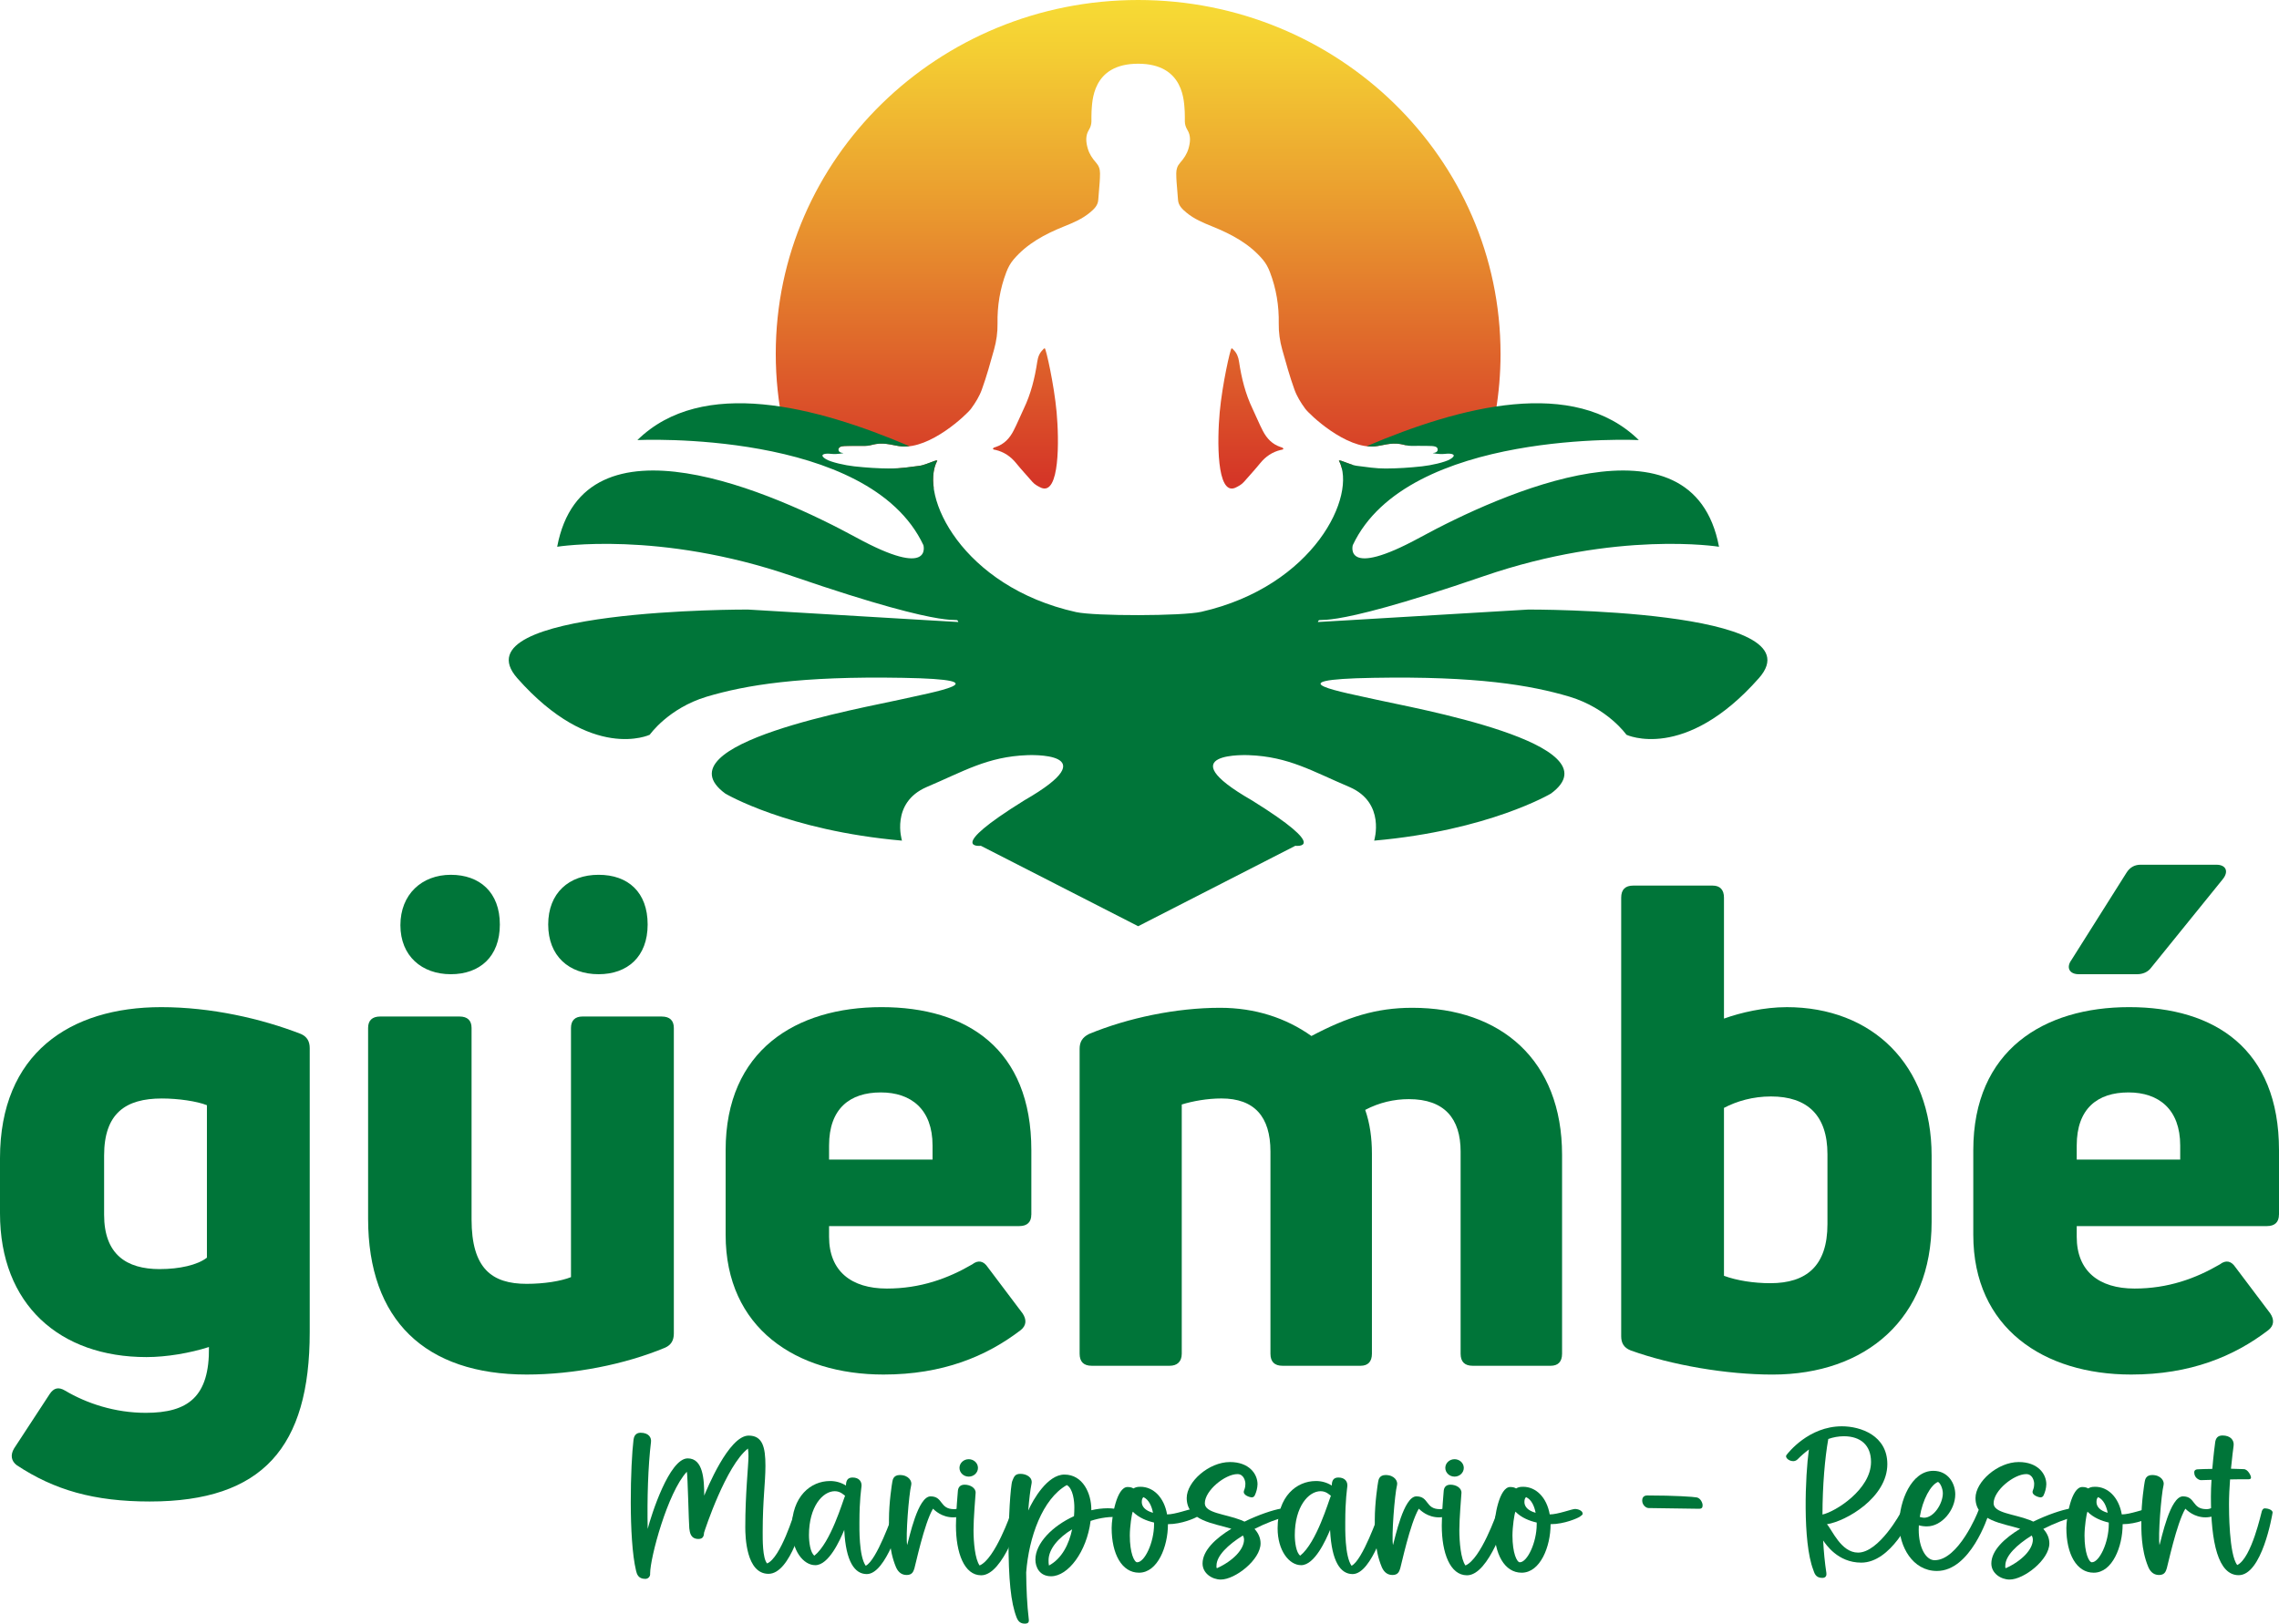 <svg xmlns:inkscape="http://www.inkscape.org/namespaces/inkscape" xmlns:sodipodi="http://sodipodi.sourceforge.net/DTD/sodipodi-0.dtd" xmlns:xlink="http://www.w3.org/1999/xlink" xmlns="http://www.w3.org/2000/svg" xmlns:svg="http://www.w3.org/2000/svg" id="Capa_1" viewBox="0 0 1011.09 720.54" sodipodi:docname="logo oficial G&#xFC;emb&#xE9;.svg" width="1011.09" height="720.54" inkscape:version="1.2.2 (b0a8486, 2022-12-01)"><defs id="defs19"><style id="style2">      .st0 {        fill: url(#linear-gradient2);      }      .st1 {        fill: #007539;      }      .st2 {        fill: url(#linear-gradient1);      }      .st3 {        fill: url(#linear-gradient4);      }      .st4 {        fill: url(#linear-gradient3);      }      .st5 {        fill: url(#linear-gradient);      }    </style><linearGradient id="linear-gradient" x1="590.22" y1="249.58" x2="590.22" y2="472.46" gradientTransform="translate(-100.84,-97.8)" gradientUnits="userSpaceOnUse"><stop offset="0" stop-color="#f8e135" id="stop4"></stop><stop offset=".15" stop-color="#f4ce33" id="stop6"></stop><stop offset=".45" stop-color="#ea9c2f" id="stop8"></stop><stop offset=".87" stop-color="#da4e29" id="stop10"></stop><stop offset="1" stop-color="#d53627" id="stop12"></stop></linearGradient><linearGradient id="linear-gradient1" x1="732.39" y1="249.58" x2="732.39" y2="472.46" xlink:href="#linear-gradient"></linearGradient><linearGradient id="linear-gradient2" x1="539.98" y1="249.58" x2="539.98" y2="472.46" xlink:href="#linear-gradient"></linearGradient><linearGradient id="linear-gradient3" x1="690.3" y1="249.58" x2="690.3" y2="472.46" xlink:href="#linear-gradient"></linearGradient><linearGradient id="linear-gradient4" x1="640.26" y1="249.58" x2="640.26" y2="472.46" xlink:href="#linear-gradient"></linearGradient><linearGradient inkscape:collect="always" xlink:href="#linear-gradient" id="linearGradient261" gradientUnits="userSpaceOnUse" gradientTransform="translate(-100.84,-97.8)" x1="590.22" y1="249.58" x2="590.22" y2="472.46"></linearGradient></defs><g id="g31" transform="translate(-34.47,-162.33)"><path class="st5" d="m 498.01,316.94 c -0.42,-0.1 -0.6,0.35 -0.86,0.59 -1.52,1.47 -2.17,3.18 -2.5,5.37 -1.08,7.18 -2.8,14.19 -5.98,20.81 -1.56,3.26 -2.9,6.62 -4.58,9.84 -1.77,3.4 -4.15,5.89 -7.79,7.13 -0.48,0.16 -1.05,0.2 -1.35,0.81 0.38,0.48 0.84,0.42 1.23,0.51 3.72,0.89 6.68,2.89 9.09,5.86 2.32,2.85 4.81,5.55 7.23,8.32 1.07,1.22 2.47,1.95 3.9,2.63 8.27,3.43 7.97,-21.19 6.84,-33.59 -1.14,-12.4 -4.72,-28.14 -5.23,-28.28 z" id="path21" style="fill:url(#linearGradient261)"></path><path class="st2" d="m 628.49,366.73 c 0.6,1.1 1.03,2.33 1.35,3.67 l 4.77,-1.76 c -1.46,-0.44 -2.89,-1.07 -4.34,-1.55 -0.58,-0.19 -1.13,-0.49 -1.78,-0.36 z" id="path23" style="fill:url(#linear-gradient1)"></path><path class="st0" d="m 450.34,366.73 c -0.64,-0.13 -1.2,0.16 -1.78,0.36 -2.1,0.7 -4.15,1.72 -6.3,1.99 -4.21,0.53 -8.43,1.2 -12.7,1.18 -0.55,0 -1.08,-0.02 -1.63,-0.03 l 20.82,8.66 c -0.65,-4.8 -0.13,-9.02 1.58,-12.16 z" id="path25" style="fill:url(#linear-gradient2)"></path><path class="st4" d="m 602.54,360.69 c -3.64,-1.24 -6.02,-3.73 -7.79,-7.13 -1.68,-3.22 -3.02,-6.58 -4.58,-9.84 -3.18,-6.63 -4.91,-13.64 -5.98,-20.81 -0.33,-2.19 -0.98,-3.9 -2.5,-5.37 -0.25,-0.25 -0.43,-0.7 -0.86,-0.59 -0.5,0.14 -4.09,15.88 -5.23,28.28 -1.14,12.4 -1.43,37.02 6.84,33.59 1.43,-0.68 2.83,-1.41 3.9,-2.63 2.42,-2.76 4.91,-5.47 7.23,-8.32 2.42,-2.97 5.38,-4.97 9.09,-5.86 0.39,-0.09 0.86,-0.04 1.23,-0.51 -0.3,-0.6 -0.88,-0.64 -1.35,-0.81 z" id="path27" style="fill:url(#linear-gradient3)"></path><path class="st3" d="m 700.19,319.34 c 0,-86.72 -71.99,-157.01 -160.77,-157.01 -88.78,0 -160.78,70.28 -160.78,157.01 0,10.88 1.14,21.5 3.28,31.74 l 24.67,10.27 c 0.37,-0.99 1.91,-1.12 4.46,-1.12 2.42,0 4.83,-0.06 7.25,-0.02 1.66,0.04 3.18,-0.56 4.78,-0.82 4.34,-0.71 8.01,0.73 11.23,1.04 12.9,1.26 29.09,-14.16 30.97,-16.71 1.96,-2.67 3.71,-5.49 4.84,-8.65 2.08,-5.78 3.72,-11.7 5.37,-17.62 1.06,-3.79 1.6,-7.64 1.54,-11.51 -0.15,-7.88 1.1,-15.48 3.9,-22.83 0.77,-2.02 1.78,-3.93 3.19,-5.59 5.99,-7.07 13.91,-11.27 22.28,-14.65 4.13,-1.66 8.19,-3.35 11.61,-6.21 1.75,-1.46 3.55,-3.09 3.71,-5.63 0.08,-1.35 0.2,-2.69 0.32,-4.03 0.23,-2.58 0.46,-5.15 0.46,-7.75 0,-1.86 -0.51,-3.34 -1.74,-4.72 -1.62,-1.8 -2.98,-3.84 -3.67,-6.2 -0.82,-2.81 -1.17,-5.71 0.47,-8.36 0.72,-1.19 1.1,-2.37 1.13,-3.7 0.04,-1.47 -0.06,-2.96 0.05,-4.42 0.32,-4.14 0.03,-21.24 20.67,-21.24 20.64,0 20.34,17.11 20.67,21.24 0.11,1.46 0.01,2.95 0.05,4.42 0.03,1.33 0.41,2.51 1.13,3.7 1.64,2.65 1.29,5.56 0.47,8.36 -0.69,2.35 -2.05,4.39 -3.67,6.2 -1.23,1.38 -1.74,2.86 -1.74,4.72 0,2.56 0.22,5.09 0.45,7.63 0.12,1.38 0.24,2.76 0.33,4.15 0.16,2.54 1.96,4.17 3.71,5.63 3.42,2.86 7.49,4.55 11.61,6.21 8.37,3.39 16.29,7.58 22.28,14.65 1.41,1.66 2.42,3.57 3.19,5.59 2.8,7.35 4.05,14.95 3.9,22.83 -0.06,3.87 0.48,7.72 1.54,11.51 1.66,5.92 3.29,11.83 5.37,17.62 1.13,3.16 2.88,5.98 4.84,8.65 1.88,2.56 18.06,17.98 30.97,16.71 3.22,-0.32 6.89,-1.76 11.23,-1.04 0.82,0.14 1.63,0.36 2.44,0.54 l 39.84,-14.73 c 1.43,-8.42 2.17,-17.06 2.17,-25.85 z" id="path29" style="fill:url(#linear-gradient4)"></path></g><path class="st1" d="m 678.04,270.51 c -89.05,5.32 -93.35,5.53 -93.35,5.53 1.18,-3.26 -2.27,5.74 73.59,-20.35 59.28,-20.38 104.37,-13.05 104.37,-13.05 -11.68,-61.95 -96.84,-23.64 -132.75,-4.07 -34.02,18.55 -29.73,3.36 -29.73,3.36 24.21,-51.53 126.9,-46.64 126.9,-46.64 -28.74,-28.16 -79.25,-14.99 -120.69,2.71 1.23,0.14 2.46,0.21 3.65,0.09 3.22,-0.32 6.89,-1.76 11.23,-1.04 1.6,0.26 3.12,0.86 4.78,0.82 2.42,-0.05 4.84,0.02 7.25,0.02 2.95,0 4.55,0.17 4.55,1.65 0,1 -1.03,1.45 -1.93,1.46 -1.25,0.02 2.63,0.73 5.03,0.43 3.82,-0.47 5.52,0.57 2.39,2.39 -2.3,1.34 -8.4,2.7 -12.42,3.13 -5.5,0.6 -10.62,0.94 -16.13,0.97 -4.27,0.02 -8.49,-0.65 -12.7,-1.18 -2.15,-0.27 -4.2,-1.3 -6.3,-1.99 -0.58,-0.19 -1.13,-0.49 -1.78,-0.36 8.31,15.28 -10.93,55.73 -61.01,67.12 -8.47,1.93 -47.28,1.97 -55.61,0.12 -50.47,-11.22 -69.88,-51.91 -61.53,-67.24 -0.64,-0.13 -1.2,0.16 -1.78,0.36 -2.1,0.7 -4.15,1.72 -6.3,1.99 -4.21,0.53 -8.43,1.2 -12.7,1.18 -5.5,-0.03 -10.63,-0.37 -16.13,-0.97 -4.02,-0.44 -10.12,-1.8 -12.42,-3.13 -3.12,-1.81 -1.43,-2.86 2.39,-2.39 2.4,0.29 6.28,-0.41 5.03,-0.43 -0.9,0 -1.93,-0.46 -1.93,-1.46 0,-1.49 1.6,-1.65 4.55,-1.65 2.42,0 4.83,-0.06 7.25,-0.02 1.66,0.04 3.18,-0.56 4.78,-0.82 4.34,-0.71 8.01,0.73 11.23,1.04 1.19,0.12 2.42,0.05 3.65,-0.09 -41.43,-17.69 -91.94,-30.87 -120.68,-2.71 0,0 102.69,-4.89 126.89,46.64 0,0 4.3,15.19 -29.72,-3.36 -35.91,-19.57 -121.08,-57.88 -132.76,4.07 0,0 45.09,-7.33 104.36,13.05 75.88,26.09 72.43,17.09 73.61,20.35 0,0 -4.29,-0.21 -93.35,-5.53 0,0 -129.63,-0.49 -102.33,30.44 33,37.36 58.78,25.12 58.78,25.12 0,0 8.2,-11.74 25.25,-16.89 17.25,-5.13 41.23,-9.19 87.01,-8.37 45.67,0.78 13.08,6.42 -1.54,9.74 -14.5,3.35 -107.36,19.52 -77.21,41.62 0,0 27.52,16.41 78.39,20.89 0,0 -5.24,-16.77 10.92,-23.77 16.45,-6.97 26.97,-13.51 44.67,-14.16 0,0 36.67,-1.79 -1.28,20.03 -35.66,22.13 -19.31,20.19 -19.31,20.19 l 69.79,35.69 69.72,-35.69 c 0,0 16.33,1.94 -19.31,-20.19 -37.98,-21.82 -1.28,-20.03 -1.28,-20.03 17.69,0.65 28.21,7.19 44.67,14.16 16.13,7 10.9,23.77 10.9,23.77 50.89,-4.48 78.43,-20.89 78.43,-20.89 30.13,-22.1 -62.74,-38.27 -77.23,-41.62 -14.62,-3.32 -47.23,-8.96 -1.54,-9.74 45.78,-0.81 69.76,3.24 87.01,8.37 17.04,5.16 25.24,16.89 25.24,16.89 0,0 25.77,12.24 58.78,-25.12 27.31,-30.92 -102.33,-30.44 -102.33,-30.44 z" id="path33"></path><path class="st1" d="m 66.46,666.34 c -24.74,0 -42.33,-5.07 -59.02,-16.1 -2.39,-1.79 -2.98,-4.47 -1.19,-7.45 l 15.8,-24.15 c 1.79,-2.68 3.88,-3.28 6.86,-1.49 9.54,5.66 22.06,9.84 35.77,9.84 18.78,0 28.32,-7.15 28.02,-29.21 -8.35,2.68 -18.78,4.47 -27.72,4.47 C 26.53,602.25 0,579 0,538.46 v -24.44 c 0,-46.5 31,-67.07 71.54,-67.07 22.06,0 44.41,5.07 62,11.92 2.68,1.19 3.87,3.28 3.87,6.26 v 126.09 c 0,50.97 -20.87,75.12 -70.94,75.12 z M 70.93,563.2 c 8.64,0 16.69,-1.79 20.87,-5.07 v -67.66 c -4.47,-1.79 -12.82,-2.98 -19.97,-2.98 -16.1,0 -25.64,6.56 -25.64,25.34 v 26.23 c 0,17.59 9.84,24.15 24.74,24.15 z" id="path35"></path><path class="st1" d="m 293.59,451.12 c 3.58,0 5.36,1.79 5.36,5.07 v 135.63 c 0,2.98 -1.19,5.07 -3.88,6.26 -17.88,7.45 -40.54,11.92 -61.41,11.92 -45.01,0 -70.35,-24.15 -70.35,-69.16 v -84.66 c 0,-3.28 1.79,-5.07 5.36,-5.07 h 35.18 c 3.58,0 5.36,1.79 5.36,5.07 v 84.95 c 0,21.76 8.94,28.62 24.44,28.62 7.75,0 15.2,-1.19 19.67,-2.98 V 456.18 c 0,-3.28 1.79,-5.07 5.07,-5.07 h 35.18 z M 200,432.34 c -12.82,0 -22.36,-8.05 -22.36,-21.76 0,-13.71 9.54,-22.36 22.36,-22.36 12.82,0 21.76,7.75 21.76,22.06 0,14.31 -8.94,22.06 -21.76,22.06 z m 65.57,0 c -13.11,0 -22.36,-8.05 -22.36,-22.06 0,-14.01 9.24,-22.06 22.36,-22.06 13.12,0 21.76,7.75 21.76,22.06 0,14.31 -8.94,22.06 -21.76,22.06 z" id="path37"></path><path class="st1" d="m 457.54,539.05 c 0,3.28 -1.79,5.07 -5.36,5.07 h -84.36 v 4.77 c 0,15.2 9.84,22.95 25.64,22.95 14.9,0 27.12,-4.47 37.86,-10.73 2.68,-2.09 5.07,-1.49 6.86,1.19 l 15.5,20.57 c 1.79,2.68 1.79,5.36 -0.89,7.45 -15.2,11.63 -34.58,19.68 -60.81,19.68 -38.75,0 -70.05,-20.57 -70.05,-62 v -37.56 c 0,-44.41 31.3,-63.49 69.16,-63.49 37.86,0 66.47,18.48 66.47,63.49 v 28.62 z M 390.77,484.8 c -13.71,0 -22.95,7.15 -22.95,23.55 v 6.26 h 45.91 v -6.26 c 0,-16.1 -9.54,-23.55 -22.95,-23.55 z" id="path39"></path><path class="st1" d="m 626.55,447.24 c 39.35,0 66.47,23.25 66.47,65.28 v 88.23 c 0,3.58 -1.79,5.36 -5.07,5.36 h -34.58 c -3.58,0 -5.36,-1.79 -5.36,-5.36 v -89.72 c 0,-14.61 -7.15,-23.25 -22.95,-23.25 -6.56,0 -13.12,1.49 -19.38,4.77 2.09,5.96 2.98,12.52 2.98,19.37 v 88.83 c 0,3.58 -1.79,5.36 -5.07,5.36 h -34.58 c -3.58,0 -5.37,-1.79 -5.37,-5.36 v -89.72 c 0,-15.5 -7.15,-23.55 -21.76,-23.55 -6.26,0 -12.82,1.19 -17.59,2.68 v 110.59 c 0,3.58 -2.09,5.36 -5.36,5.36 h -34.58 c -3.58,0 -5.37,-1.79 -5.37,-5.36 V 465.42 c 0,-2.98 1.19,-5.07 4.17,-6.56 17.29,-7.15 38.75,-11.62 58.13,-11.62 15.5,0 29.21,4.47 40.54,12.52 15.8,-8.35 28.62,-12.52 44.71,-12.52 z" id="path41"></path><path class="st1" d="m 792.58,446.95 c 38.15,0 64.39,25.64 64.39,65.88 v 29.51 c 0,42.63 -28.91,67.67 -70.65,67.67 -20.27,0 -44.71,-4.17 -62.9,-10.73 -2.98,-1.19 -4.17,-3.28 -4.17,-6.26 V 398.37 c 0,-3.58 1.79,-5.36 5.36,-5.36 h 35.17 c 3.28,0 5.07,1.79 5.07,5.36 v 53.66 c 7.45,-2.68 17.89,-5.07 27.72,-5.07 z m 18.18,96.28 v -31 c 0,-17.29 -8.94,-25.64 -25.04,-25.64 -8.05,0 -15.2,2.09 -20.87,5.07 v 74.52 c 5.66,2.09 13.12,3.28 20.57,3.28 16.1,0 25.34,-7.75 25.34,-26.23 z" id="path43"></path><path class="st1" d="m 1011.07,539.05 c 0,3.28 -1.79,5.07 -5.36,5.07 h -84.36 v 4.77 c 0,15.2 9.84,22.95 25.64,22.95 14.9,0 27.12,-4.47 37.86,-10.73 2.68,-2.09 5.07,-1.49 6.86,1.19 l 15.5,20.57 c 1.79,2.68 1.79,5.36 -0.89,7.45 -15.2,11.63 -34.58,19.68 -60.81,19.68 -38.75,0 -70.05,-20.57 -70.05,-62 v -37.56 c 0,-44.41 31.3,-63.49 69.16,-63.49 37.86,0 66.47,18.48 66.47,63.49 v 28.62 z M 922.25,432.34 c -4.17,0 -5.66,-2.98 -3.28,-6.26 l 24.44,-38.75 c 1.49,-2.39 3.58,-3.58 6.26,-3.58 h 33.68 c 4.17,0 5.66,2.98 2.68,6.56 l -31.6,39.05 c -1.49,2.09 -3.87,2.98 -6.26,2.98 h -25.93 z m 22.05,52.46 c -13.71,0 -22.95,7.15 -22.95,23.55 v 6.26 h 45.91 v -6.26 c 0,-16.1 -9.54,-23.55 -22.95,-23.55 z" id="path45"></path><g id="g83" transform="translate(-34.47,-162.33)"><path class="st1" d="m 391.61,834.53 c -0.47,1.72 -6.24,26.24 -16.19,26.24 -9.95,0 -10.3,-16.66 -10.3,-20.64 0,-15.25 1.41,-27.31 1.41,-31.55 0.01,-1.14 -0.06,-2.28 -0.22,-3.4 -9.69,7.51 -19.1,36.01 -19.48,37.33 -0.06,1.22 -0.29,2.79 -2.47,2.79 -3.47,0 -3.85,-2.79 -4.08,-4.72 -0.23,-1.92 -0.71,-23.94 -1.09,-25.1 -8.57,9.21 -16.29,38.22 -16.29,45.12 0.08,0.63 -0.12,1.26 -0.54,1.72 -0.43,0.47 -1.04,0.72 -1.67,0.69 -3.13,0 -3.71,-2.26 -4.04,-3.66 -3.4,-14.06 -2.46,-47.28 -1.11,-58.16 0.16,-1.26 0.83,-3.03 3.1,-3.03 3.76,0 4.87,2.24 4.65,4.07 -1.31,10.75 -1.75,25.32 -1.47,38.6 1.58,-6.1 9.56,-31.29 17.76,-31.29 6.84,0 7.32,9.31 7.32,16.53 1.03,-2.44 10.82,-26.64 19.71,-26.64 6.13,0 7.45,5.04 7.45,13.38 0,7.64 -1.22,15.15 -1.22,29.43 0,3.14 -0.1,11.62 1.96,13.93 6.03,-2.5 12.05,-22.39 12.21,-22.87 0.16,-0.48 0.63,-1.24 1.33,-1.24 1.59,0 3.76,0.74 3.29,2.46 z" id="path47"></path><path class="st1" d="m 434.84,835.52 c -0.45,1.09 -7.12,25.36 -15.82,25.36 -5.36,0 -9.28,-5.52 -9.98,-19.39 0,-0.06 0,-0.14 0,-0.23 -1.88,4.5 -6.85,15.67 -12.86,15.67 -5.3,0 -10.43,-6.45 -10.43,-16.37 0,-14.22 8.47,-20.97 16.92,-20.97 2.52,-0.04 4.99,0.66 7.12,2.01 v 0 c 0,-2.11 0.66,-3.57 2.92,-3.57 2.94,0 4.14,1.85 3.98,3.82 -0.11,1.38 -0.93,5.97 -0.93,16.05 0,2.54 -0.26,14.96 2.79,19.29 4.9,-2.36 11.73,-22.3 12.16,-22.98 0.89,-1.4 4.59,0.22 4.14,1.32 z m -25.45,-9.4 c -0.61,-0.38 -2.05,-2.02 -4.56,-2.02 -5.42,0 -11.46,6.93 -11.46,19.48 0,3.05 0.58,7.8 2.41,9.12 7.29,-5.81 12.58,-24.23 13.61,-26.58 z" id="path49"></path><path class="st1" d="m 464.51,833.15 c 0,0.59 -1.19,1.32 -1.59,1.48 -0.4,0.16 -3.32,1.08 -5.54,1.08 -5.15,0 -8.25,-3.16 -8.99,-3.84 -3.92,6.64 -7.83,25.32 -8.22,26.4 -0.39,1.08 -0.71,3.02 -3.47,3.02 -2.76,0 -4.1,-1.99 -4.77,-3.59 -3.26,-7.81 -3.07,-16.43 -3.07,-20.91 0,-7.77 1.34,-16.04 1.5,-16.9 0.16,-0.86 0.48,-2.97 3.31,-2.97 3.95,0 5.48,2.75 5.07,4.4 -1.07,4.35 -2.52,22.84 -1.8,26.69 0.91,-3.08 4.72,-21.62 10.38,-21.62 5.66,0 3.92,5.68 10.42,5.68 1.97,0 2.66,-0.91 3.29,-0.91 2.29,0 3.45,1.41 3.45,2.01 z" id="path51"></path><path class="st1" d="m 487.82,834.38 c -0.45,1.36 -8.15,27.04 -18.05,27.04 -7.53,0 -11.19,-9.97 -11.19,-22.05 0,-6.11 0.8,-14.4 0.85,-15.26 0.08,-1.32 0.67,-2.9 3,-2.9 2.48,0 5.01,1.44 4.88,3.66 -0.13,2.21 -0.93,11.19 -0.93,16.53 0,5.34 0.67,12.85 2.7,15.66 6.88,-2.9 13.87,-23.14 14.15,-23.85 0.29,-0.71 0.38,-1.14 1.36,-1.14 1.81,0 3.68,0.95 3.23,2.31 z m -27.67,-20.62 c 0,-2.13 1.84,-3.86 4.1,-3.86 2.26,0 4.1,1.73 4.1,3.86 0,2.13 -1.84,3.87 -4.1,3.87 -2.26,0 -4.1,-1.73 -4.1,-3.87 z" id="path53"></path><path class="st1" d="m 533.68,834.56 c 0,0.82 -1.13,1.24 -2.36,1.11 -4.12,-0.46 -8.66,0.2 -13,1.61 -1.71,13.65 -9.97,24.57 -17.53,24.57 -5.07,0 -6.96,-3.98 -6.96,-7.4 0,-7.29 7.65,-14.96 17.13,-19.27 0.1,-1.32 0.15,-2.63 0.15,-3.91 0,-2.62 -0.53,-8.35 -3.35,-9.89 -10.84,6.16 -16.82,23.19 -18.02,38.77 0.07,7.46 0.41,14.62 1.1,20.25 0.14,1.15 0.38,2.47 -1.64,2.47 -1.77,0 -2.95,-0.74 -3.72,-2.76 -2.54,-6.58 -3.59,-16.59 -3.59,-34.66 0,-8.04 0.87,-23.78 1.69,-25.9 0.82,-2.12 1.35,-3.15 3.63,-3.15 2.67,0 5.47,1.58 4.91,4.33 -0.57,2.84 -1.07,7.02 -1.47,11.95 2.15,-4.84 8.55,-15.96 16.05,-15.96 8.22,0 11.94,8.41 11.94,15.47 0,0.12 0,0.24 0,0.36 2.39,-0.57 4.84,-0.86 7.31,-0.88 4.19,0 7.73,1.2 7.74,2.89 z m -23.55,6.46 c -6.07,3.68 -10.46,8.74 -10.46,13.76 -0.03,0.77 0.03,1.55 0.18,2.31 5.74,-3.11 8.85,-9.37 10.28,-16.07 z" id="path55"></path><path class="st1" d="m 566.89,834.08 c 0,0.46 -0.55,0.83 -1.35,1.38 -0.8,0.55 -6.76,3.27 -12.81,3.27 h -0.1 c 0,0 0,0.09 0,0.13 0,9.76 -4.52,21.41 -12.84,21.41 -7.61,0 -12.13,-8.31 -12.13,-19.83 0,-4.85 2.18,-18.2 7.06,-18.2 1.44,0 2.05,0.32 2.6,0.64 0.83,-0.42 1.35,-0.74 3.11,-0.74 5.67,0 10.48,4.62 11.82,12.26 h 0.02 c 3.61,0 9.85,-2.41 11.2,-2.41 1.35,0 3.4,0.74 3.4,2.09 z M 539,855.64 c 3.27,0 7.48,-8.7 7.48,-16.91 0,-0.2 0,-0.44 -0.01,-0.72 -3.14,-0.71 -6.76,-2.1 -9.43,-4.83 -0.48,0.96 -1.32,6.71 -1.32,10.59 0,7.8 1.96,11.88 3.27,11.88 v 0 z m 2.76,-28.91 c -0.35,0.32 -0.74,0.85 -0.74,2.15 0,2.03 1.51,3.84 4.98,4.8 -0.55,-2.78 -1.73,-5.79 -4.24,-6.95 z" id="path57"></path><path class="st1" d="m 607.27,833.91 c 0,0.51 -0.57,1.09 -1.67,1.35 -4.39,1.05 -9.63,3.06 -14.56,5.58 1.66,1.79 2.69,3.97 2.69,6.42 0,7.22 -11.23,16.05 -17.65,16.05 -3.79,0 -8.09,-2.71 -8.09,-7.12 0,-5.74 5.75,-11.15 12.78,-15.42 -7.49,-2.4 -19.81,-3.45 -19.81,-13.65 0,-7.2 9.8,-15.96 19.19,-15.96 8.47,0 12.23,5.25 12.23,9.85 -0.06,1.74 -0.49,3.44 -1.25,5.01 -0.26,0.54 -0.83,0.86 -1.42,0.82 -0.43,0 -3.97,-0.84 -3.37,-2.86 0.24,-0.8 0.65,-1.4 0.65,-3.23 0,-1.01 -0.63,-4.24 -3.51,-4.24 -5.49,0 -14.48,7.27 -14.48,12.95 0,4.37 8.95,4.7 16.06,7.46 0.53,0.2 1.04,0.43 1.54,0.68 6.32,-3.09 12.69,-5.19 16.29,-5.8 2.17,-0.37 4.4,0.74 4.4,2.12 z m -20.88,11.65 c 0,-0.64 -0.18,-1.26 -0.52,-1.79 -6.61,4.12 -11.69,9.01 -11.69,13.34 0,0.64 -0.13,0.71 0.18,1.17 7.27,-3.3 12.04,-8.41 12.04,-12.72 z" id="path59"></path><path class="st1" d="m 650.38,835.52 c -0.45,1.09 -7.12,25.36 -15.82,25.36 -5.36,0 -9.28,-5.52 -9.98,-19.39 0,-0.06 0,-0.14 0,-0.23 -1.88,4.5 -6.85,15.67 -12.86,15.67 -5.3,0 -10.43,-6.45 -10.43,-16.37 0,-14.22 8.47,-20.97 16.92,-20.97 2.52,-0.04 4.99,0.66 7.12,2.01 v 0 c 0,-2.11 0.66,-3.57 2.92,-3.57 2.94,0 4.14,1.85 3.98,3.82 -0.11,1.38 -0.93,5.97 -0.93,16.05 0,2.54 -0.26,14.96 2.79,19.29 4.89,-2.36 11.73,-22.3 12.16,-22.98 0.89,-1.4 4.59,0.22 4.14,1.32 z m -25.45,-9.4 c -0.61,-0.38 -2.05,-2.02 -4.56,-2.02 -5.42,0 -11.46,6.93 -11.46,19.48 0,3.05 0.58,7.8 2.41,9.12 7.29,-5.81 12.58,-24.23 13.61,-26.58 z" id="path61"></path><path class="st1" d="m 680.05,833.15 c 0,0.59 -1.19,1.32 -1.59,1.48 -0.4,0.16 -3.32,1.08 -5.54,1.08 -5.15,0 -8.25,-3.16 -8.99,-3.84 -3.92,6.64 -7.83,25.32 -8.22,26.4 -0.39,1.08 -0.71,3.02 -3.47,3.02 -2.76,0 -4.1,-1.99 -4.77,-3.59 -3.26,-7.81 -3.07,-16.43 -3.07,-20.91 0,-7.77 1.34,-16.04 1.5,-16.9 0.16,-0.86 0.48,-2.97 3.31,-2.97 3.95,0 5.48,2.75 5.07,4.4 -1.07,4.35 -2.52,22.84 -1.8,26.69 0.91,-3.08 4.72,-21.62 10.38,-21.62 5.66,0 3.92,5.68 10.42,5.68 1.97,0 2.66,-0.91 3.29,-0.91 2.29,0 3.45,1.41 3.45,2.01 z" id="path63"></path><path class="st1" d="m 703.36,834.38 c -0.45,1.36 -8.15,27.04 -18.05,27.04 -7.53,0 -11.19,-9.97 -11.19,-22.05 0,-6.11 0.8,-14.4 0.85,-15.26 0.08,-1.32 0.67,-2.9 3,-2.9 2.48,0 5.01,1.44 4.88,3.66 -0.13,2.21 -0.93,11.19 -0.93,16.53 0,5.34 0.67,12.85 2.7,15.66 6.88,-2.9 13.87,-23.14 14.15,-23.85 0.29,-0.71 0.38,-1.14 1.36,-1.14 1.81,0 3.68,0.95 3.23,2.31 z m -27.67,-20.62 c 0,-2.13 1.84,-3.86 4.1,-3.86 2.26,0 4.1,1.73 4.1,3.86 0,2.13 -1.84,3.87 -4.1,3.87 -2.26,0 -4.1,-1.73 -4.1,-3.87 z" id="path65"></path><path class="st1" d="m 736.65,834.08 c 0,0.46 -0.55,0.83 -1.35,1.38 -0.8,0.55 -6.76,3.27 -12.81,3.27 h -0.1 c 0,0 0,0.09 0,0.13 0,9.76 -4.52,21.41 -12.84,21.41 -7.61,0 -12.13,-8.31 -12.13,-19.83 0,-4.85 2.18,-18.2 7.06,-18.2 1.44,0 2.05,0.32 2.6,0.64 0.83,-0.42 1.35,-0.74 3.11,-0.74 5.67,0 10.48,4.62 11.82,12.26 h 0.02 c 3.61,0 9.85,-2.41 11.2,-2.41 1.35,0 3.4,0.74 3.4,2.09 z m -27.89,21.56 c 3.27,0 7.48,-8.7 7.48,-16.91 0,-0.2 0,-0.44 -0.01,-0.72 -3.14,-0.71 -6.76,-2.1 -9.43,-4.83 -0.48,0.96 -1.32,6.71 -1.32,10.59 0,7.8 1.96,11.88 3.27,11.88 v 0 z m 2.76,-28.91 c -0.35,0.32 -0.74,0.85 -0.74,2.15 0,2.03 1.51,3.84 4.98,4.8 -0.55,-2.78 -1.73,-5.79 -4.24,-6.95 z" id="path67"></path><path class="st1" d="m 789.84,830.26 c 0,0.87 -0.13,1.64 -1.57,1.64 -1.44,0 -21.18,-0.32 -22.37,-0.32 -1.19,0 -2.86,-1.35 -2.86,-3.34 0,-0.9 0.35,-2.25 2.25,-2.25 12.32,0 20.61,0.6 21.95,0.87 1.77,0.35 2.6,2.54 2.6,3.4 z" id="path69"></path><path class="st1" d="m 882.99,834.07 c -0.45,1.89 -9.56,21.73 -22.76,21.73 -10.53,0 -15.73,-8.23 -16.91,-9.82 0.27,4.95 0.73,9.82 1.43,14.38 0.16,1.08 -0.16,2.22 -1.8,2.22 -3.13,0 -3.53,-2.31 -4.04,-3.66 -4.77,-12.45 -3.51,-42.01 -1.93,-53.18 0,-0.05 0.02,-0.1 0.04,-0.16 -1.79,1.33 -3.48,2.8 -5.05,4.38 -0.49,0.48 -1.13,0.77 -1.82,0.81 -2.26,0 -3.84,-1.78 -3.11,-2.71 0.73,-0.93 9.83,-12.76 24.6,-12.76 8.36,0 20.16,4.11 20.16,16.79 0,14.8 -18.22,25.32 -26.79,26.67 2.28,2.44 6.26,12.59 13.79,12.59 9.35,0 19.04,-17.79 19.26,-18.39 0.22,-0.6 0.67,-1.2 1.37,-1.2 0.7,0 3.86,0.98 3.55,2.32 z m -39.97,0.39 c 5.69,-1.23 21.54,-11.1 21.54,-23.36 0,-7.39 -4.59,-11.39 -12.08,-11.39 -2.35,0.02 -4.68,0.43 -6.89,1.22 0,0.04 0,0.08 -0.01,0.12 -1.45,8.06 -2.55,20.48 -2.56,33.42 z" id="path71"></path><path class="st1" d="m 916.81,834.15 c -0.38,1.25 -8.15,25.35 -23.01,25.35 -10.88,0 -16.73,-11.01 -16.73,-20.68 0,-10.29 5.4,-23.76 15.12,-23.76 6.56,0 9.74,5.54 9.74,10.45 0,6.93 -5.97,14.2 -12.52,14.2 -1.23,0.02 -2.45,-0.14 -3.63,-0.47 -0.04,0.63 -0.06,1.27 -0.06,1.91 0,8.23 3.3,13.58 7.05,13.58 10.54,0 19.09,-20.97 19.31,-21.74 0.17,-0.65 0.75,-1.11 1.42,-1.13 1.74,0 3.68,1.03 3.29,2.29 z m -30.61,1.37 c 0.61,0.2 1.25,0.32 1.89,0.36 4.36,0 8.33,-6.28 8.33,-10.86 0,-2.12 -1.2,-4.69 -2.17,-5.03 -3.28,1.38 -6.81,7.88 -8.06,15.53 z" id="path73"></path><path class="st1" d="m 957.22,833.91 c 0,0.51 -0.57,1.09 -1.67,1.35 -4.39,1.05 -9.63,3.06 -14.56,5.58 1.66,1.79 2.69,3.97 2.69,6.42 0,7.22 -11.23,16.05 -17.65,16.05 -3.79,0 -8.09,-2.71 -8.09,-7.12 0,-5.74 5.75,-11.15 12.78,-15.42 -7.49,-2.4 -19.81,-3.45 -19.81,-13.65 0,-7.2 9.8,-15.96 19.19,-15.96 8.47,0 12.23,5.25 12.23,9.85 -0.06,1.74 -0.49,3.44 -1.25,5.01 -0.26,0.54 -0.83,0.86 -1.42,0.82 -0.43,0 -3.97,-0.84 -3.37,-2.86 0.24,-0.8 0.65,-1.4 0.65,-3.23 0,-1.01 -0.63,-4.24 -3.51,-4.24 -5.49,0 -14.48,7.27 -14.48,12.95 0,4.37 8.95,4.7 16.06,7.46 0.53,0.2 1.04,0.43 1.54,0.68 6.32,-3.09 12.69,-5.19 16.29,-5.8 2.17,-0.37 4.4,0.74 4.4,2.12 z m -20.87,11.65 c 0,-0.64 -0.18,-1.26 -0.52,-1.79 -6.61,4.12 -11.69,9.01 -11.69,13.34 0,0.64 -0.13,0.71 0.18,1.17 7.27,-3.3 12.04,-8.41 12.04,-12.72 z" id="path75"></path><path class="st1" d="m 990.45,834.08 c 0,0.46 -0.55,0.83 -1.35,1.38 -0.8,0.55 -6.76,3.27 -12.81,3.27 h -0.1 c 0,0 0,0.09 0,0.13 0,9.76 -4.52,21.41 -12.84,21.41 -7.61,0 -12.13,-8.31 -12.13,-19.83 0,-4.85 2.18,-18.2 7.06,-18.2 1.44,0 2.05,0.32 2.6,0.64 0.83,-0.42 1.35,-0.74 3.11,-0.74 5.67,0 10.48,4.62 11.82,12.26 h 0.02 c 3.61,0 9.85,-2.41 11.2,-2.41 1.35,0 3.4,0.74 3.4,2.09 z m -27.89,21.56 c 3.27,0 7.48,-8.7 7.48,-16.91 0,-0.2 0,-0.44 -0.01,-0.72 -3.14,-0.71 -6.76,-2.1 -9.43,-4.83 -0.48,0.96 -1.32,6.71 -1.32,10.59 0,7.8 1.96,11.88 3.27,11.88 v 0 z m 2.76,-28.91 c -0.35,0.32 -0.74,0.85 -0.74,2.15 0,2.03 1.51,3.84 4.98,4.8 -0.55,-2.78 -1.73,-5.79 -4.24,-6.95 z" id="path77"></path><path class="st1" d="m 1020.13,833.15 c 0,0.59 -1.19,1.32 -1.59,1.48 -0.4,0.16 -3.32,1.08 -5.54,1.08 -5.15,0 -8.25,-3.16 -8.99,-3.84 -3.92,6.64 -7.83,25.32 -8.22,26.4 -0.39,1.08 -0.71,3.02 -3.47,3.02 -2.76,0 -4.1,-1.99 -4.77,-3.59 -3.26,-7.81 -3.07,-16.43 -3.07,-20.91 0,-7.77 1.34,-16.04 1.5,-16.9 0.16,-0.86 0.48,-2.97 3.31,-2.97 3.95,0 5.48,2.75 5.07,4.4 -1.07,4.35 -2.52,22.84 -1.8,26.69 0.91,-3.08 4.72,-21.62 10.38,-21.62 5.66,0 3.92,5.68 10.42,5.68 1.97,0 2.66,-0.91 3.29,-0.91 2.29,0 3.45,1.41 3.45,2.01 z" id="path79"></path><path class="st1" d="m 1042.7,833.69 c -0.17,1.14 -4.69,27.68 -15.04,27.68 -9.1,0 -12.31,-14.49 -12.31,-34.81 0,-2.37 0.1,-4.94 0.26,-7.5 -2.24,0.06 -4,0.11 -4.7,0.14 -0.6,0.02 -2.96,-0.88 -2.96,-3.45 0,-1.14 1,-1.36 1.52,-1.36 1.26,-0.09 3.85,-0.15 6.5,-0.19 0.53,-6.26 1.22,-11.47 1.29,-11.91 0.24,-1.51 0.96,-2.92 3.23,-2.92 3.5,0 5.26,2.04 4.93,4.57 -0.12,0.95 -0.67,4.98 -1.17,10.18 0.96,0 5.18,0.19 5.63,0.19 1.97,0 3.25,3.08 3.25,3.51 0,0.43 0.07,1.01 -1.27,0.99 -1.81,-0.04 -4.82,0 -8.01,0.06 -0.27,3.6 -0.47,7.46 -0.47,11.09 0,2.24 -0.03,22.31 3.66,26.91 6.39,-3.12 10.68,-23.43 10.92,-23.96 0.24,-0.53 0.52,-1.19 1.29,-1.19 1.69,0 3.64,0.83 3.47,1.97 z" id="path81"></path></g></svg>